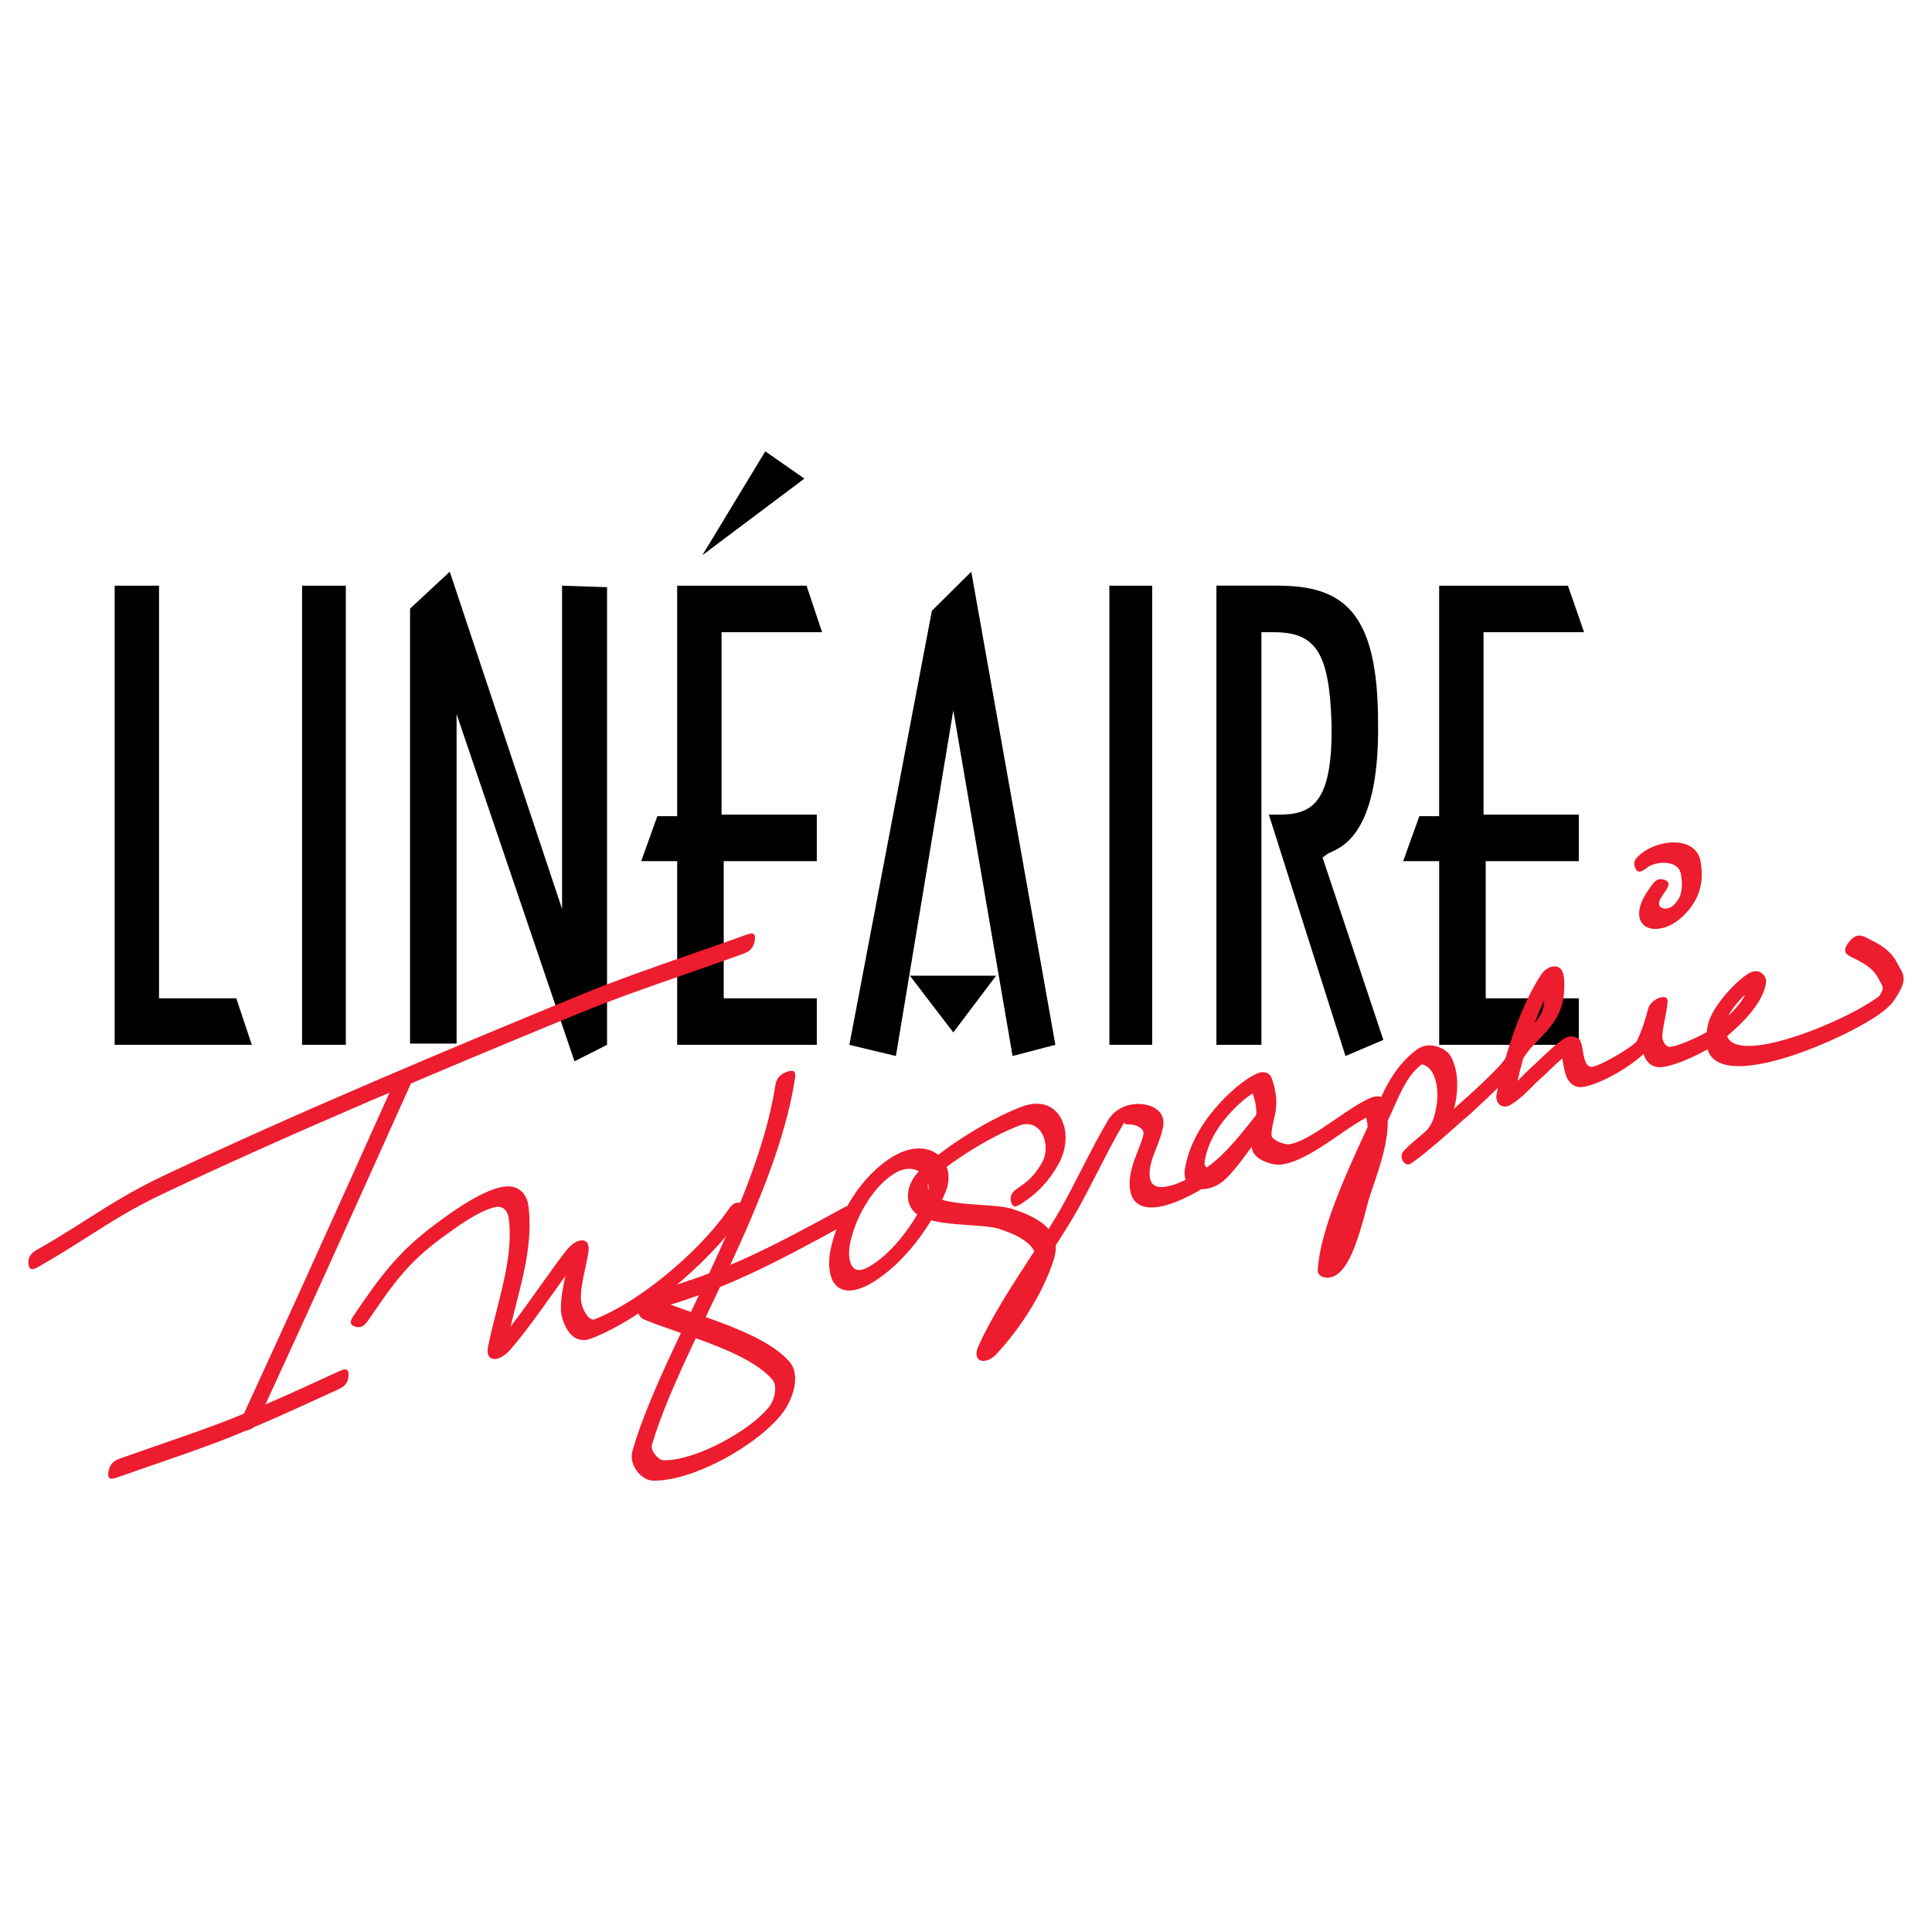 <?xml version="1.0" encoding="utf-8"?>
<!-- Generator: Adobe Illustrator 13.0.0, SVG Export Plug-In . SVG Version: 6.00 Build 14948)  -->
<!DOCTYPE svg PUBLIC "-//W3C//DTD SVG 1.0//EN" "http://www.w3.org/TR/2001/REC-SVG-20010904/DTD/svg10.dtd">
<svg version="1.0" id="Layer_1" xmlns="http://www.w3.org/2000/svg" xmlns:xlink="http://www.w3.org/1999/xlink" x="0px" y="0px"
	 width="192.756px" height="192.756px" viewBox="0 0 192.756 192.756" enable-background="new 0 0 192.756 192.756"
	 xml:space="preserve">
<g>
	<polygon fill-rule="evenodd" clip-rule="evenodd" fill="#FFFFFF" points="0,0 192.756,0 192.756,192.756 0,192.756 0,0 	"/>
	<path fill-rule="evenodd" clip-rule="evenodd" d="M25.123,104.244l-1.548-4.644h-7.708V58.431h-4.427v45.813H25.123L25.123,104.244
		z M30.138,58.431v45.813h4.365V58.431H30.138L30.138,58.431z M57.316,105.885l3.25-1.641V58.586l-4.489-0.155v32.255L44.872,57.039
		l-3.962,3.684v43.398h4.644V71.247L57.316,105.885L57.316,105.885z M67.562,58.431v23h-1.981l-1.609,4.488h3.59v18.325h13.93
		v-4.644h-9.287V85.919h9.287v-4.643h-9.503V63.075h10.029l-1.548-4.644H67.562L67.562,58.431z M70.069,55.398l10.184-7.646
		l-3.9-2.724L70.069,55.398L70.069,55.398z M95.111,70.875l5.912,34.483l4.272-1.114l-8.389-47.206l-3.931,3.9l-8.234,43.306
		l4.643,1.114L95.111,70.875L95.111,70.875z M95.111,103.006l4.271-5.664h-8.605L95.111,103.006L95.111,103.006z M110.682,58.431
		v45.813h4.271V58.431H110.682L110.682,58.431z M132.474,85.176c0.897-0.526,5.169-1.27,5.015-13.032
		c0-11.051-3.405-13.713-10.029-13.713h-6.099v45.813h4.489V63.075h1.237c4.148,0,5.541,1.981,5.758,9.069
		c0.155,8.018-1.98,9.132-5.231,9.132h-1.021l7.646,24.083l3.777-1.609l-6.067-18.202L132.474,85.176L132.474,85.176z
		 M143.586,58.431v23h-1.981l-1.609,4.488h3.591v18.325h13.93v-4.644h-9.286V85.919h9.286v-4.643h-9.503V63.075h10.029l-1.609-4.644
		H143.586L143.586,58.431z"/>
	<path fill="#ED1C2E" d="M3.84,124.606c1.92-1.098,3.409-2.045,4.817-2.94c2.383-1.515,4.545-2.89,7.729-4.396
		c6.441-3.045,13.589-6.22,20.771-9.308c7.07-3.04,14.315-6.053,20.978-8.784l0.003-0.003c3.501-1.433,7.096-2.682,10.694-3.931
		c1.871-0.65,3.742-1.3,5.474-1.929c0.579-0.21,1.158-0.421,0.995,0.533c-0.164,0.954-0.743,1.164-1.321,1.375
		c-1.917,0.696-3.715,1.321-5.512,1.945c-3.547,1.231-7.092,2.463-10.552,3.879l0.003-0.003c-6.492,2.661-13.666,5.645-20.936,8.771
		c-7.158,3.078-14.274,6.238-20.677,9.266c-3.013,1.424-5.085,2.741-7.369,4.193c-1.492,0.949-3.07,1.952-4.958,3.033
		c-0.535,0.306-1.07,0.611-1.14-0.239C2.771,125.219,3.306,124.913,3.84,124.606L3.84,124.606z"/>
	<path fill="#ED1C2E" d="M12.159,145.447c1.341-0.473,2.303-0.805,3.27-1.139c2.129-0.735,4.259-1.471,6.464-2.296
		c1.605-0.597,3.145-1.263,4.679-1.928c0.955-0.414-0.542,0.231,0.684-0.298l-0.003,0.003c1.519-0.658,2.995-1.336,4.472-2.014
		c0.773-0.355,1.552-0.713,1.99-0.911c0.561-0.255,1.122-0.51,1.057,0.405c-0.064,0.915-0.625,1.169-1.187,1.424
		c-0.883,0.401-1.425,0.65-1.972,0.901c-1.521,0.698-3.043,1.396-4.528,2.041l-0.003,0.003c-0.971,0.42-0.878,0.378-0.724,0.312
		c-1.598,0.692-3.201,1.386-4.766,1.967c-2.089,0.782-4.309,1.548-6.528,2.314c-1.205,0.417-2.416,0.835-3.242,1.126
		c-0.581,0.205-1.162,0.409-0.994-0.546C10.997,145.857,11.578,145.652,12.159,145.447L12.159,145.447z M26.396,141.935
		c0.102-0.045,0.196-0.085,0.008-0.004C26.401,141.932,26.398,141.934,26.396,141.935L26.396,141.935z"/>
	<path fill="#ED1C2E" d="M40.808,108.518c-0.414,0.92-0.828,1.84-1.241,2.761c-2.488,5.535-4.981,11.081-6.968,15.464
		c-1.646,3.641-3.535,7.752-5.422,11.861c-0.455,0.99-0.91,1.98-1.364,2.971c-0.257,0.56-0.514,1.119-1.39,1.149
		c-0.876,0.031-0.62-0.529-0.362-1.089c0.454-0.99,0.909-1.98,1.364-2.971c1.739-3.786,3.478-7.571,5.406-11.836
		c2.678-5.909,4.827-10.688,6.972-15.461c0.414-0.92,0.828-1.841,1.241-2.761c0.252-0.562,0.505-1.123,1.387-1.168
		S41.06,107.956,40.808,108.518L40.808,108.518z"/>
	<path fill="#ED1C2E" d="M35.391,131.099c1.257-1.837,2.295-3.341,3.526-4.781c1.253-1.465,2.655-2.801,4.592-4.233l0.006-0.007
		c0.804-0.591,1.825-1.34,2.957-2.038c1.175-0.724,2.408-1.349,3.521-1.6l0.004,0.004c0.13-0.029,0.238-0.049,0.321-0.059
		c0.579-0.07,1.108,0.034,1.528,0.327c0.396,0.277,0.692,0.727,0.834,1.36c0.021,0.095,0.041,0.211,0.057,0.35
		c0.396,3.29-0.439,6.563-1.262,9.788c-0.184,0.719-0.367,1.436-0.532,2.134c0.976-1.254,1.911-2.568,2.847-3.884
		c0.851-1.195,1.703-2.394,2.624-3.598c0.392-0.512,0.786-0.833,1.156-0.995c0.32-0.141,0.583-0.155,0.79-0.06l0.002,0.002
		c0.145,0.066,0.247,0.189,0.307,0.357c0.073,0.206,0.08,0.501,0.023,0.842c-0.097,0.577-0.201,1.062-0.306,1.547
		c-0.217,1.001-0.435,2.007-0.439,2.975l0.002,0.001c-0.002,0.252,0.07,0.606,0.208,0.963c0.124,0.319,0.295,0.629,0.507,0.855
		c0.173,0.185,0.357,0.306,0.534,0.308c0.022,0,0.043-0.003,0.062-0.01l0.002,0.002c2.24-0.862,4.756-2.478,7.085-4.372
		c2.518-2.049,4.789-4.401,6.233-6.465c0.353-0.505,0.707-1.01,1.42-0.756c0.714,0.254,0.361,0.759,0.008,1.264
		c-1.654,2.363-4.209,5.021-7.015,7.303c-2.601,2.116-5.44,3.931-8.005,4.919l0.002,0.001c-0.278,0.107-0.542,0.156-0.791,0.153
		c-0.514-0.005-0.936-0.238-1.266-0.592c-0.292-0.312-0.523-0.725-0.686-1.145c-0.193-0.5-0.294-1.027-0.291-1.427l0.002,0.002
		c0.005-1.116,0.227-2.179,0.454-3.234c-0.404,0.559-0.807,1.125-1.21,1.691c-1.35,1.897-2.699,3.793-4.23,5.603
		c-0.361,0.427-0.795,0.76-1.199,0.909c-0.253,0.094-0.488,0.113-0.688,0.047c-0.169-0.057-0.298-0.178-0.371-0.372
		c-0.075-0.199-0.087-0.483-0.01-0.867c0.247-1.223,0.545-2.392,0.845-3.567c0.781-3.062,1.575-6.169,1.217-9.141
		c-0.007-0.063-0.022-0.141-0.042-0.229c-0.084-0.377-0.255-0.641-0.481-0.799c-0.203-0.142-0.453-0.193-0.723-0.161
		c-0.067,0.009-0.114,0.016-0.138,0.021l0.004,0.004c-0.81,0.183-1.753,0.665-2.667,1.229c-0.958,0.591-1.94,1.312-2.715,1.882
		l0.006-0.007c-1.662,1.229-2.854,2.362-3.908,3.596c-1.077,1.259-2.06,2.685-3.254,4.429c-0.348,0.509-0.696,1.018-1.424,0.783
		S35.042,131.607,35.391,131.099L35.391,131.099z"/>
	<path fill="#ED1C2E" d="M79.284,107.795c-0.935,5.88-3.591,12.282-6.419,18.404c0.65-0.275,1.292-0.56,1.934-0.855
		c2.862-1.319,5.734-2.872,9.231-4.773c0.541-0.294,1.083-0.588,1.125,0.275c0.042,0.863-0.499,1.157-1.041,1.452
		c-3.55,1.93-6.468,3.508-9.423,4.869c-0.944,0.436-1.89,0.848-2.858,1.24c-0.402,0.854-0.804,1.699-1.201,2.534
		c-0.074,0.155-0.147,0.311-0.221,0.465c3.244,1.147,6.635,2.492,8.365,4.462c0.496,0.566,0.625,1.367,0.523,2.196
		c-0.125,1.021-0.615,2.115-1.215,2.899l0.007-0.007c-1.267,1.666-3.663,3.469-6.207,4.784c-2.319,1.198-4.814,2.022-6.715,1.985
		c-0.137-0.003-0.273-0.024-0.406-0.061c-0.46-0.127-0.899-0.469-1.213-0.889c-0.324-0.436-0.534-0.979-0.523-1.495
		c0.004-0.163,0.028-0.333,0.076-0.507c0.949-3.394,2.776-7.426,4.834-11.782c-0.074-0.026-0.148-0.052-0.222-0.077
		c-1.221-0.425-2.383-0.829-3.382-1.237c-0.235-0.097-0.403-0.227-0.506-0.374c-0.13-0.186-0.176-0.413-0.143-0.663
		c0.05-0.367,0.242-0.738,0.57-1.091c0.335-0.36,0.791-0.651,1.329-0.805c1.874-0.532,3.564-1.093,5.166-1.699
		c2.879-6.182,5.638-12.674,6.568-18.519c0.097-0.608,0.194-1.217,1.178-1.584C79.478,106.578,79.38,107.187,79.284,107.795
		L79.284,107.795z M69.415,133.513c-1.893,4.022-3.551,7.729-4.403,10.779c-0.002,0.008,0.003-0.005,0.002,0.01
		c-0.005,0.238,0.124,0.533,0.322,0.799c0.209,0.28,0.479,0.502,0.742,0.574c0.038,0.011,0.075,0.017,0.108,0.018
		c1.568,0.03,3.688-0.682,5.688-1.715c2.08-1.075,3.969-2.458,4.879-3.655l0.006-0.007c0.271-0.353,0.497-0.895,0.564-1.445
		c0.059-0.479-0.015-0.941-0.299-1.266C75.484,135.85,72.425,134.591,69.415,133.513L69.415,133.513z M69.728,129.218
		c-0.905,0.329-1.84,0.646-2.82,0.952c0.64,0.236,1.322,0.476,2.026,0.72C69.198,130.337,69.462,129.779,69.728,129.218
		L69.728,129.218z"/>
	<path fill="#ED1C2E" d="M89.188,115.332c1.062-0.613,2.038-0.819,2.864-0.734c0.643,0.066,1.192,0.309,1.611,0.669
		c0.418,0.359,0.718,0.844,0.866,1.396c0.182,0.681,0.134,1.474-0.201,2.288c-0.698,1.703-1.746,3.485-2.993,5.065
		c-1.201,1.521-2.596,2.864-4.061,3.796c-0.906,0.579-1.663,0.862-2.292,0.928c-0.647,0.067-1.132-0.1-1.486-0.418
		c-0.326-0.294-0.534-0.716-0.651-1.194c-0.181-0.742-0.143-1.644,0.008-2.396c0.356-1.768,1.169-3.706,2.293-5.409
		C86.233,117.681,87.618,116.24,89.188,115.332L89.188,115.332z M89.348,117.012c-1.017,0.588-1.952,1.58-2.717,2.738
		c-0.892,1.351-1.54,2.905-1.828,4.337c-0.107,0.532-0.134,1.176-0.003,1.709c0.073,0.301,0.196,0.559,0.381,0.725
		c0.158,0.143,0.365,0.218,0.631,0.19c0.291-0.03,0.678-0.185,1.183-0.507c1.072-0.682,2.126-1.707,3.059-2.889
		c1.024-1.299,1.89-2.773,2.472-4.192c0.147-0.358,0.158-0.744,0.062-1.105c-0.097-0.363-0.302-0.688-0.592-0.938
		c-0.289-0.248-0.653-0.414-1.066-0.456C90.457,116.575,89.917,116.684,89.348,117.012L89.348,117.012z"/>
	<path fill="#ED1C2E" d="M101.725,118.416c0.525-0.348,0.941-0.706,1.289-1.089c0.357-0.394,0.657-0.827,0.939-1.312
		c0.312-0.541,0.42-1.208,0.349-1.843c-0.054-0.482-0.211-0.928-0.463-1.277c-0.246-0.34-0.577-0.589-0.985-0.69
		c-0.36-0.09-0.782-0.062-1.255,0.127l-0.013,0.008c-1.456,0.566-3.153,1.452-4.773,2.467c-1.581,0.989-3.068,2.087-4.159,3.108
		l0.005-0.004c0,0,0,0,0,0.001c-0.067,0.105-0.098,0.265-0.088,0.448c0.013,0.268,0.119,0.533,0.327,0.752
		c0.079,0.084,0.167,0.157,0.262,0.218l0.004,0.004c0.965,0.627,2.924,0.76,4.685,0.879c1.259,0.085,2.425,0.164,3.167,0.408h-0.008
		c1.018,0.326,2.229,0.799,3.098,1.506c0.187,0.152,0.358,0.315,0.51,0.491c0.412-0.655,0.791-1.275,1.119-1.849
		c0.737-1.286,1.443-2.665,2.153-4.052c0.886-1.729,1.778-3.473,2.661-4.951l-0.004,0.009c0.615-1.039,1.728-1.575,2.821-1.631
		c0.43-0.021,0.868,0.028,1.258,0.148c0.399,0.123,0.757,0.322,1.014,0.596c0.36,0.384,0.533,0.917,0.394,1.609
		c-0.146,0.723-0.41,1.395-0.677,2.076c-0.379,0.963-0.766,1.949-0.628,2.917l-0.004,0.004c0.018,0.121,0.046,0.23,0.085,0.328
		c0.107,0.271,0.296,0.438,0.535,0.527c0.256,0.094,0.58,0.103,0.934,0.053c0.389-0.056,0.812-0.183,1.227-0.347l0.004-0.003
		c1.84-0.726,3.2-1.684,4.381-2.814c1.233-1.181,2.354-2.628,3.603-4.191c0.385-0.481,0.77-0.963,1.409-0.606
		c0.64,0.355,0.256,0.837-0.129,1.318c-1.336,1.673-2.518,3.205-3.979,4.604c-1.513,1.448-3.239,2.669-5.548,3.579l0.003-0.004
		c-0.577,0.229-1.174,0.406-1.736,0.485c-0.571,0.081-1.109,0.062-1.562-0.104c-0.469-0.173-0.838-0.499-1.047-1.027
		c-0.067-0.172-0.119-0.369-0.15-0.59l-0.003,0.003c-0.199-1.401,0.299-2.67,0.785-3.909c0.226-0.574,0.448-1.141,0.551-1.651
		c0.037-0.182-0.037-0.352-0.177-0.5c-0.152-0.163-0.374-0.284-0.628-0.362c-0.264-0.081-0.554-0.115-0.831-0.102
		c-0.238,0.012-0.25-0.258-0.317-0.146l-0.004,0.009c-0.874,1.464-1.716,3.107-2.551,4.737c-0.759,1.481-1.513,2.953-2.23,4.205
		c-0.579,1.012-1.273,2.114-2.021,3.273c0.032,0.398-0.017,0.837-0.166,1.317c-0.503,1.624-1.281,3.263-2.214,4.812
		c-1.022,1.7-2.236,3.301-3.483,4.661l0.003-0.004c-0.437,0.479-0.894,0.704-1.285,0.733c-0.185,0.015-0.341-0.021-0.463-0.1
		c-0.11-0.07-0.193-0.175-0.241-0.306c-0.09-0.244-0.07-0.59,0.108-0.994c1.257-2.851,3.364-6.093,5.302-9.073
		c0.103-0.157,0.205-0.314,0.306-0.471c-0.155-0.325-0.417-0.617-0.739-0.88c-0.772-0.63-1.871-1.057-2.797-1.354h-0.007
		c-0.638-0.21-1.716-0.283-2.88-0.362c-1.899-0.128-4.012-0.271-5.18-1.03l0.004,0.004c-0.165-0.104-0.305-0.22-0.421-0.342
		c-0.371-0.392-0.562-0.897-0.588-1.426c-0.03-0.611,0.157-1.273,0.54-1.88c0.184-0.291,0.403-0.561,0.654-0.799l0.012-0.008
		c1.29-1.208,2.994-2.473,4.774-3.586c1.783-1.116,3.664-2.096,5.293-2.729l-0.012,0.009c0.887-0.354,1.657-0.411,2.298-0.251
		c0.63,0.156,1.131,0.525,1.491,1.025c0.354,0.49,0.574,1.107,0.648,1.771c0.114,1.02-0.112,2.184-0.724,3.24
		c-0.421,0.726-0.88,1.385-1.441,2.003c-0.571,0.629-1.234,1.204-2.052,1.746c-0.514,0.34-1.027,0.681-1.197-0.105
		C100.697,119.098,101.211,118.757,101.725,118.416L101.725,118.416z M92.658,117.911l0.001-0.001
		C92.659,117.911,92.659,117.911,92.658,117.911L92.658,117.911z M92.66,117.91l0.006-0.004
		C92.662,117.91,92.66,117.91,92.66,117.91L92.66,117.91z"/>
	<path fill="#ED1C2E" d="M163.819,85.113c0.642-0.502,1.522-0.869,2.396-1.005c0.581-0.09,1.172-0.087,1.688,0.039
		c0.536,0.131,1.01,0.392,1.34,0.814c0.218,0.278,0.372,0.629,0.439,1.065c0.154,1.001,0.143,1.878-0.094,2.705
		c-0.277,0.973-0.821,1.844-1.698,2.693c-0.752,0.73-1.623,1.141-2.39,1.237c-0.397,0.05-0.769,0.014-1.075-0.106
		c-0.316-0.125-0.57-0.342-0.726-0.651c-0.163-0.325-0.214-0.747-0.11-1.262c0.09-0.441,0.261-0.84,0.471-1.214
		c0.183-0.327,0.381-0.612,0.575-0.892c0.352-0.506,0.703-1.012,1.421-0.762c0.718,0.25,0.365,0.756,0.015,1.262
		c-0.137,0.196-0.276,0.396-0.377,0.577c-0.074,0.132-0.133,0.262-0.157,0.383c-0.029,0.149-0.015,0.271,0.032,0.364
		c0.053,0.105,0.147,0.183,0.27,0.231c0.132,0.052,0.288,0.067,0.454,0.047c0.239-0.03,0.488-0.136,0.675-0.317
		c0.369-0.358,0.598-0.721,0.711-1.121c0.156-0.546,0.156-1.183,0.038-1.949c-0.037-0.235-0.126-0.433-0.254-0.596
		c-0.2-0.257-0.5-0.418-0.843-0.502c-0.362-0.088-0.76-0.093-1.139-0.034c-0.457,0.071-0.855,0.215-1.084,0.394
		c-0.485,0.379-0.972,0.759-1.261,0.059C162.848,85.872,163.334,85.493,163.819,85.113L163.819,85.113z"/>
	<path fill="#ED1C2E" d="M124.881,114.419c0,0-0.001,0.001-0.001,0.002l0.002,0.008
		C124.882,114.425,124.881,114.422,124.881,114.419L124.881,114.419z M124.879,114.421c-0.547,0.76-1.108,1.513-1.713,2.243
		l-0.006,0.002c-0.23,0.276-0.47,0.57-0.812,0.896l0.007,0.001c-0.406,0.385-0.869,0.714-1.426,0.901h0.008
		c-0.522,0.181-1.03,0.232-1.46,0.157c-0.282-0.05-0.534-0.151-0.736-0.306c-0.206-0.157-0.367-0.375-0.463-0.652
		c-0.101-0.291-0.126-0.641-0.055-1.047l-0.002,0.006c0.197-1.155,0.577-2.225,1.101-3.235c0.527-1.02,1.183-1.95,1.933-2.832
		l0.007-0.007c0.522-0.609,1.309-1.427,2.146-2.124c0.676-0.563,1.402-1.062,2.098-1.351l0.031-0.017
		c0.319-0.125,0.648-0.106,0.885,0.003c0.192,0.089,0.365,0.257,0.433,0.46l-0.001-0.015c0.147,0.406,0.275,0.843,0.363,1.3
		c0.081,0.42,0.126,0.839,0.122,1.245c-0.007,0.606-0.135,1.173-0.264,1.738c-0.12,0.526-0.239,1.053-0.208,1.525l0.003,0.009
		c0.009,0.157,0.218,0.333,0.488,0.487c0.44,0.251,0.971,0.386,1.219,0.357c1.235-0.139,3.032-1.372,4.701-2.519
		c1.021-0.701,1.999-1.373,2.911-1.845l0.027-0.014c0.05-0.023,0.042-0.021,0.123-0.062c0.233-0.118,0.449-0.227,0.708-0.292
		c0.289-0.072,0.541-0.08,0.745,0.026c0.273-0.586,0.568-1.168,0.911-1.738c0.673-1.118,1.501-2.148,2.642-2.99
		c0.068-0.05,0.15-0.104,0.246-0.159c1.12-0.655,2.668-0.012,3.146,0.807l0.001,0.007c0.387,0.681,0.577,1.485,0.632,2.311
		c0.065,0.989-0.065,2.008-0.285,2.874l-0.001-0.008c-0.004,0.019-0.009,0.036-0.014,0.055c0.326-0.294,0.607-0.548,0.817-0.736
		c0.223-0.201,0.418-0.379,0.596-0.519c0.019-0.018,0.038-0.035,0.058-0.053c1.07-0.99,2.148-1.987,3.134-3.045l-0.007,0.007
		c0.176-0.191,0.357-0.44,0.541-0.707c0.284-0.979,0.611-1.987,0.978-2.98c0.707-1.923,1.562-3.796,2.539-5.301l-0.006,0.008
		c0.162-0.252,0.365-0.456,0.604-0.616l0.012-0.009c0.321-0.213,0.636-0.283,0.895-0.245c0.119,0.017,0.242,0.061,0.34,0.121
		c0.083,0.051,0.156,0.117,0.207,0.193c0.193,0.289,0.274,0.761,0.294,1.258c0.027,0.689-0.065,1.497-0.127,1.805
		c-0.364,1.801-1.427,2.899-2.523,4.032l-0.003,0.004c-0.318,0.329-0.642,0.662-0.917,1.003l0.013-0.014
		c-0.186,0.232-0.362,0.491-0.538,0.752c-0.221,0.79-0.412,1.556-0.57,2.267c0.163-0.156,0.327-0.321,0.491-0.486
		c0.31-0.313,0.619-0.626,0.95-0.92l-0.01,0.01c0.235-0.212,0.554-0.516,0.871-0.819c0.706-0.674,1.417-1.354,2.288-1.974
		l0.046-0.028c0.078-0.053,0.155-0.098,0.231-0.134l-0.02,0.008c0.454-0.224,1.229-0.039,1.399,0.309l0.002,0.002
		c0.139,0.287,0.201,0.66,0.27,1.064c0.109,0.646,0.236,1.402,0.747,1.562l0.002,0.002c0.285,0.092,1.434-0.439,2.59-1.116
		c1.025-0.602,1.95-1.236,2.079-1.514l0.001-0.005c0.218-0.468,0.416-0.964,0.588-1.461c0.191-0.551,0.358-1.118,0.495-1.667
		c0.26-1.041,2.036-1.7,1.952-0.709c-0.052,0.607-0.163,1.157-0.274,1.706c-0.121,0.598-0.242,1.193-0.259,1.754l-0.001,0.013
		c0,0.013,0.001,0.031,0.003,0.055c0.017,0.17,0.086,0.41,0.227,0.621c0.118,0.179,0.277,0.319,0.474,0.328
		c0.005,0,0.023-0.002,0.057-0.005l0.007,0.001c0.521-0.047,1.363-0.35,2.223-0.737c0.51-0.229,1.012-0.483,1.448-0.729
		c0.055-0.502,0.163-0.973,0.286-1.288l-0.002,0.005c0.291-0.755,0.92-1.683,1.622-2.506c0.742-0.868,1.617-1.676,2.301-2.08
		l0.015-0.006c0.305-0.178,0.583-0.233,0.823-0.195c0.164,0.026,0.324,0.101,0.456,0.201c0.111,0.084,0.218,0.203,0.294,0.334
		c0.104,0.179,0.152,0.398,0.113,0.642l0.002-0.019c-0.13,0.94-0.681,1.912-1.388,2.81c-0.777,0.988-1.753,1.885-2.49,2.501
		c0.028,0.091,0.063,0.172,0.107,0.238c0.09,0.14,0.207,0.256,0.348,0.352c1.136,0.769,3.751,0.31,6.5-0.602
		c2.839-0.94,5.762-2.351,7.424-3.428c0.48-0.312,0.774-0.519,0.816-0.581l-0.004,0.004c0.475-0.705,0.359-0.906,0.144-1.285
		c-0.068-0.119-0.143-0.248-0.195-0.35v-0.008c-0.278-0.558-0.644-0.955-1.08-1.284c-0.455-0.343-0.984-0.609-1.569-0.9
		c-0.552-0.274-1.104-0.548-0.359-1.514c0.745-0.966,1.297-0.691,1.849-0.418c0.637,0.316,1.213,0.606,1.713,0.984
		c0.521,0.392,0.963,0.88,1.315,1.587l-0.001-0.007c0.074,0.143,0.126,0.232,0.174,0.316c0.516,0.901,0.79,1.382-0.522,3.329
		l-0.004,0.003c-0.353,0.521-1.046,1.112-1.964,1.708c-1.857,1.204-5.066,2.762-8.133,3.776c-3.154,1.045-6.216,1.53-7.69,0.532
		c-0.232-0.157-0.427-0.351-0.576-0.581c-0.104-0.158-0.182-0.346-0.237-0.552c-0.522,0.292-1.095,0.582-1.663,0.839
		c-1.079,0.486-2.182,0.87-2.946,0.938h0.007c-0.078,0.008-0.167,0.01-0.265,0.006c-0.59-0.024-0.989-0.331-1.245-0.716
		c-0.125-0.188-0.217-0.4-0.281-0.607c-0.7,0.651-1.615,1.303-2.54,1.846c-1.628,0.953-3.409,1.648-4.112,1.422l0.002,0.002
		c-1.029-0.323-1.21-1.393-1.364-2.309c-0.031-0.185-0.062-0.362-0.097-0.51c-0.422,0.355-0.845,0.759-1.265,1.16
		c-0.287,0.275-0.573,0.549-0.953,0.89l-0.01,0.01c-0.26,0.232-0.516,0.489-0.771,0.746c-0.618,0.625-1.239,1.25-2.064,1.768
		l-0.014,0.007c-0.317,0.193-0.597,0.252-0.833,0.203l0.003-0.003c-0.134-0.027-0.251-0.089-0.344-0.171
		c-0.07-0.062-0.135-0.142-0.188-0.226c-0.121-0.199-0.182-0.479-0.126-0.753c0.045-0.225,0.094-0.458,0.146-0.696
		c-0.678,0.663-1.371,1.305-2.062,1.944c-0.198,0.184-0.395,0.364-0.808,0.751c-0.051,0.049-0.104,0.099-0.158,0.15l-0.001-0.002
		c-0.004,0.004-0.007,0.007-0.011,0.011c-0.048,0.045-0.101,0.077-0.153,0.096c-1.403,1.266-4.157,3.721-5.503,4.606
		c-0.589,0.389-1.254-0.646-0.726-1.233c0.463-0.516,0.942-0.913,1.423-1.312c0.418-0.347,0.838-0.694,1.098-1.023l-0.014,0.014
		c0.126-0.163,0.236-0.354,0.33-0.558c0.127-0.277,0.227-0.574,0.3-0.871l-0.001-0.007c0.177-0.694,0.281-1.511,0.229-2.304
		c-0.043-0.651-0.193-1.288-0.499-1.826l0.001,0.008c-0.243-0.415-0.793-0.87-1.095-0.75c-0.621,0.468-1.103,1.082-1.514,1.767
		c-0.49,0.815-0.902,1.756-1.312,2.686l-0.003,0.003c-0.169,0.378-0.34,0.754-0.515,1.137c0.026,2.134-0.745,4.422-1.422,6.426
		c-0.205,0.606-0.4,1.185-0.546,1.677c-0.094,0.388-0.688,2.769-1.355,4.514c-0.497,1.301-1.144,2.42-1.966,2.847l0.015-0.007
		c-0.271,0.145-0.575,0.206-0.835,0.191c-0.145-0.009-0.294-0.04-0.42-0.091c-0.16-0.065-0.295-0.17-0.371-0.313
		c-0.061-0.113-0.091-0.244-0.082-0.396l0.002-0.005c0.247-3.957,2.806-9.52,4.762-13.769l-0.001,0.005
		c0.072-0.158,0.145-0.315,0.215-0.47c-0.022-0.315-0.069-0.623-0.144-0.92c-0.021,0.011-0.058,0.029-0.132,0.064l0.028-0.013
		c-0.706,0.365-1.604,0.981-2.541,1.625c-1.964,1.35-4.079,2.801-5.895,3.005c-0.457,0.051-1.313-0.127-1.938-0.484
		C125.314,115.422,124.913,114.991,124.879,114.421L124.879,114.421z M153.12,102.056c0.416-0.488,0.753-1.003,0.875-1.609
		c0.024-0.121,0.056-0.362,0.074-0.648C153.73,100.514,153.413,101.276,153.12,102.056L153.12,102.056z M172.448,101.329
		c0.371-0.352,0.748-0.745,1.066-1.15c0.253-0.321,0.465-0.646,0.591-0.95c-0.232,0.219-0.485,0.488-0.733,0.778
		C172.971,100.478,172.62,100.963,172.448,101.329L172.448,101.329z M136.474,111.43c0.046-0.015,0.069-0.022,0.02-0.01
		C136.493,111.42,136.485,111.423,136.474,111.43L136.474,111.43z M125.334,111.281c0.006-0.077,0.011-0.154,0.011-0.23
		c0.004-0.332-0.03-0.66-0.091-0.977c-0.062-0.325-0.157-0.656-0.27-0.983c-0.279,0.163-0.586,0.392-0.893,0.647
		c-0.641,0.532-1.244,1.16-1.646,1.631l0.006-0.008c-0.579,0.682-1.073,1.378-1.451,2.106c-0.382,0.738-0.662,1.542-0.816,2.443
		l-0.001,0.005c-0.022,0.125-0.015,0.231,0.016,0.318c0.031,0.092,0.093,0.17,0.176,0.233c0.088,0.066,0.195,0.11,0.315,0.132
		c0.188,0.032,0.401,0.013,0.612-0.06h0.008c0.038-0.013,0.094-0.059,0.155-0.116h0.008c0.124-0.118,0.304-0.336,0.468-0.533
		l-0.006,0.002c0.807-0.975,1.553-2.025,2.296-3.074C124.58,112.325,124.929,111.833,125.334,111.281L125.334,111.281z
		 M125.303,108.93L125.303,108.93l0.002-0.001C125.304,108.929,125.303,108.929,125.303,108.93L125.303,108.93z"/>
</g>
</svg>
